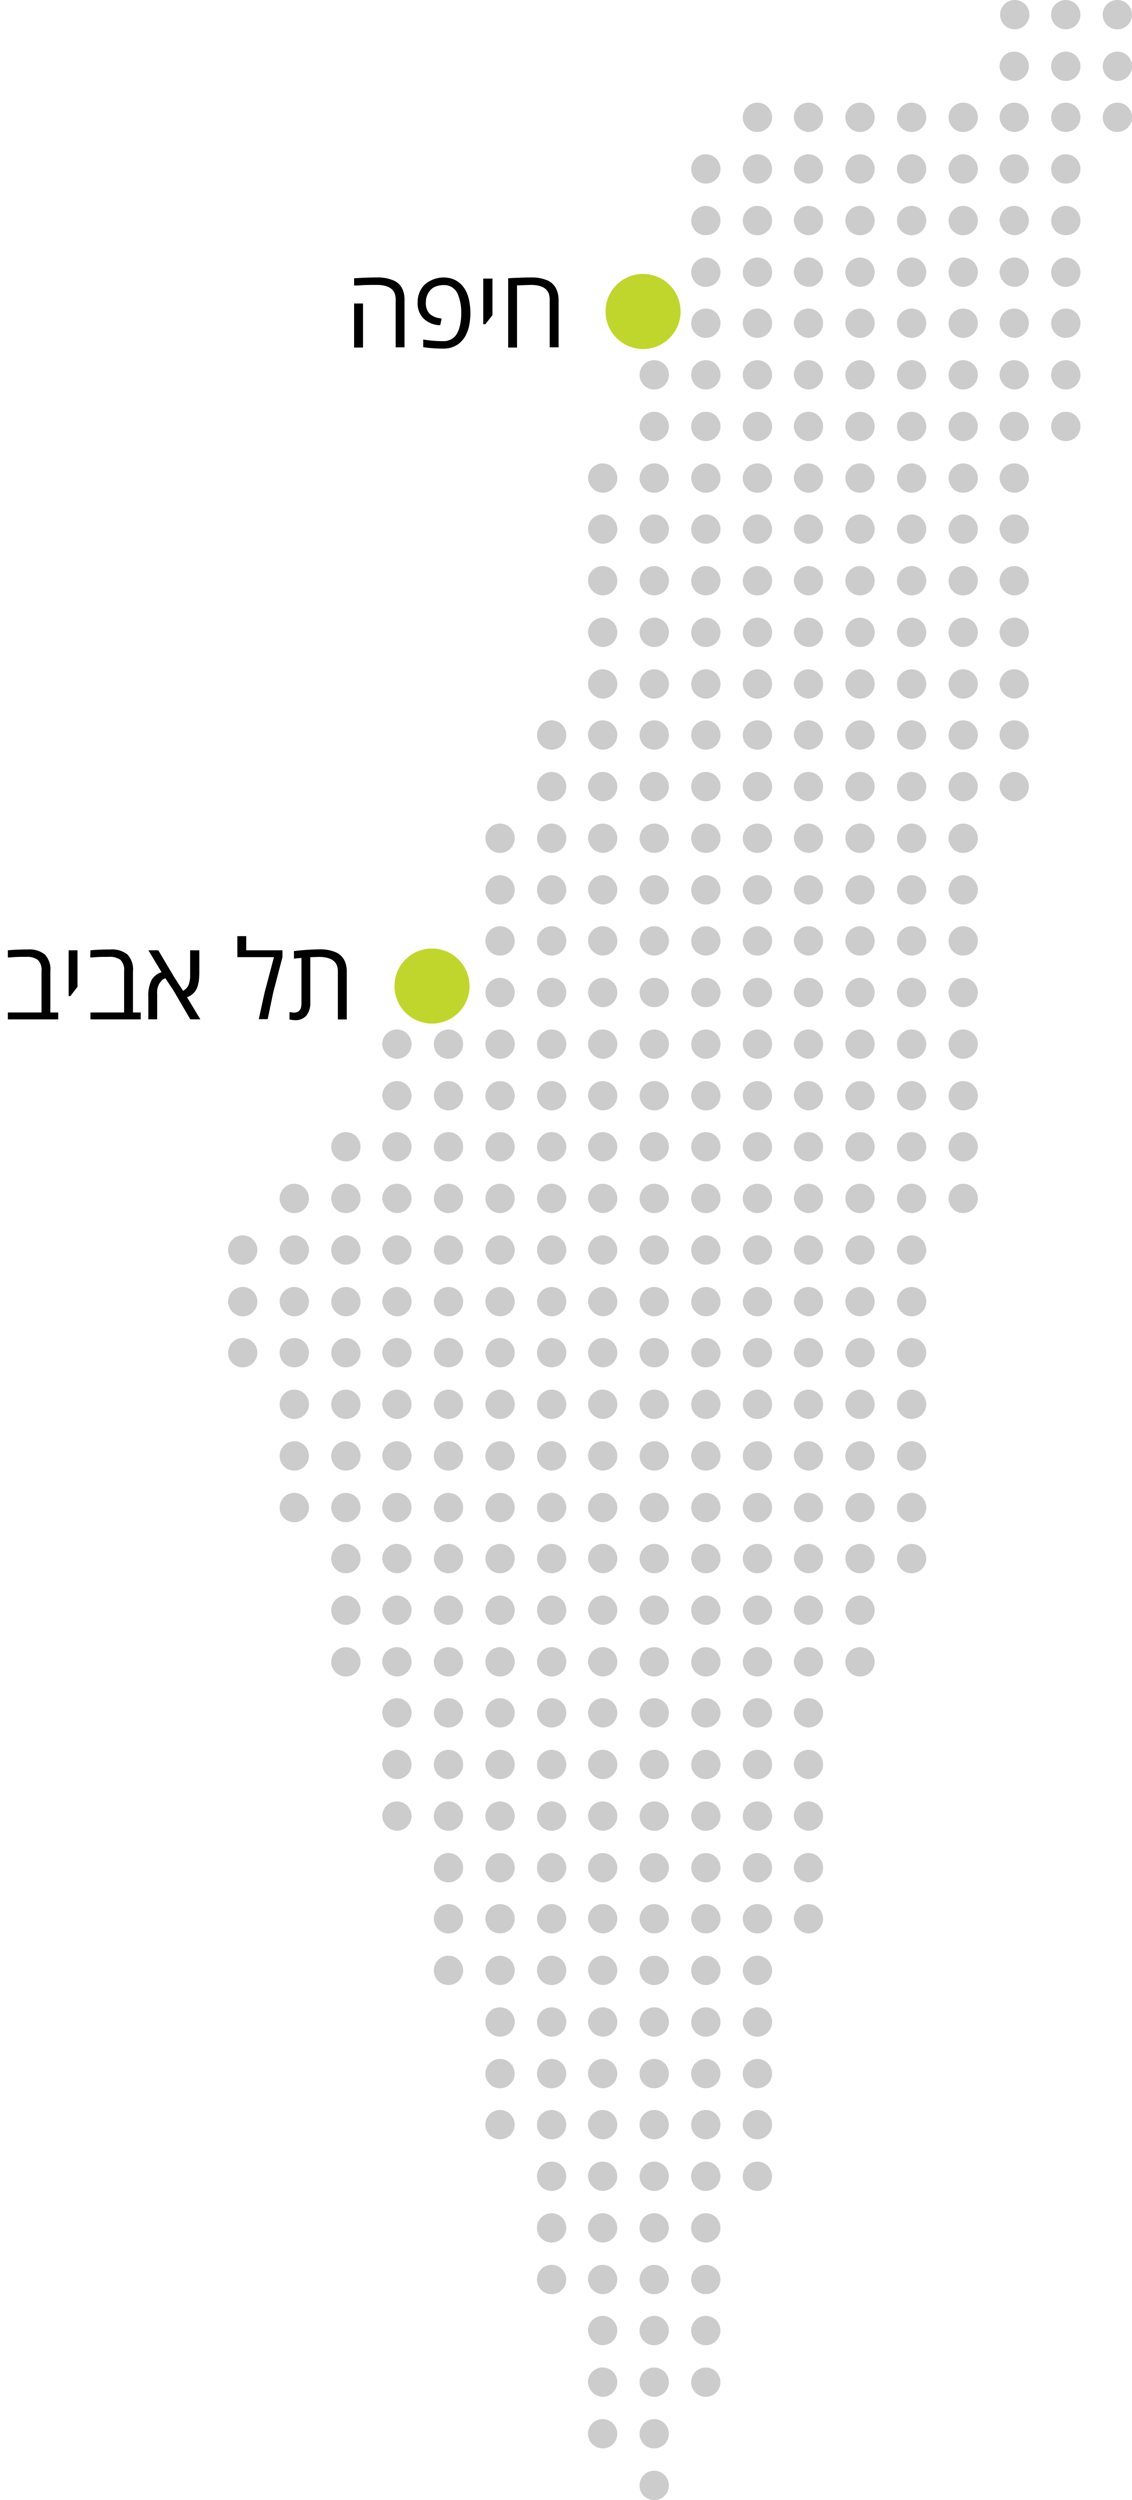 <svg xmlns="http://www.w3.org/2000/svg" viewBox="0 0 193.09 426.2"><title>israel_map2</title><path d="M170.59 2.5a2.5 2.5 0 0 1 5 0 2.5 2.5 0 0 1-5 0zm11.2 2.5a2.48 2.48 0 0 0 2.5-2.5 2.5 2.5 0 0 0-5 0 2.48 2.48 0 0 0 2.5 2.5zm8.8 0a2.48 2.48 0 0 0 2.5-2.5 2.5 2.5 0 0 0-5 0 2.48 2.48 0 0 0 2.5 2.5zm-17.59 8.8a2.5 2.5 0 1 0-2.5-2.5 2.61 2.61 0 0 0 2.5 2.5zm8.8 0a2.5 2.5 0 1 0-2.5-2.5 2.48 2.48 0 0 0 2.49 2.5zm8.8 0a2.5 2.5 0 1 0-2.5-2.5 2.48 2.48 0 0 0 2.49 2.5zm-61.4 8.7a2.5 2.5 0 1 0-2.5-2.5 2.48 2.48 0 0 0 2.49 2.5zm8.7 0a2.5 2.5 0 1 0-2.5-2.5 2.61 2.61 0 0 0 2.49 2.5zm8.8 0a2.5 2.5 0 1 0-2.5-2.5 2.48 2.48 0 0 0 2.49 2.5zm8.8 0a2.5 2.5 0 1 0-2.5-2.5 2.48 2.48 0 0 0 2.49 2.5zm8.8 0a2.5 2.5 0 1 0-2.5-2.5 2.48 2.48 0 0 0 2.49 2.5zm8.7 0a2.5 2.5 0 1 0-2.5-2.5 2.61 2.61 0 0 0 2.5 2.5zm8.8 0a2.5 2.5 0 1 0-2.5-2.5 2.48 2.48 0 0 0 2.49 2.5zm8.8 0a2.5 2.5 0 1 0-2.5-2.5 2.48 2.48 0 0 0 2.49 2.5zm-70.2 8.8a2.5 2.5 0 1 0-2.5-2.5 2.48 2.48 0 0 0 2.49 2.5zm8.8 0a2.5 2.5 0 1 0-2.5-2.5 2.48 2.48 0 0 0 2.49 2.5zm8.7 0a2.5 2.5 0 1 0-2.5-2.5 2.61 2.61 0 0 0 2.49 2.5zm8.8 0a2.5 2.5 0 1 0-2.5-2.5 2.48 2.48 0 0 0 2.49 2.5zm8.8 0a2.5 2.5 0 1 0-2.5-2.5 2.48 2.48 0 0 0 2.49 2.5zm8.8 0a2.5 2.5 0 1 0-2.5-2.5 2.48 2.48 0 0 0 2.49 2.5zm8.7 0a2.5 2.5 0 1 0-2.5-2.5 2.61 2.61 0 0 0 2.5 2.5zm8.8 0a2.5 2.5 0 1 0-2.5-2.5 2.48 2.48 0 0 0 2.49 2.5zm-61.4 8.8a2.5 2.5 0 1 0-2.5-2.5 2.48 2.48 0 0 0 2.49 2.5zm8.8 0a2.5 2.5 0 1 0-2.5-2.5 2.48 2.48 0 0 0 2.49 2.5zm8.7 0a2.5 2.5 0 1 0-2.5-2.5 2.61 2.61 0 0 0 2.49 2.5zm8.8 0a2.5 2.5 0 1 0-2.5-2.5 2.48 2.48 0 0 0 2.49 2.5zm8.8 0a2.5 2.5 0 1 0-2.5-2.5 2.48 2.48 0 0 0 2.49 2.5zm8.8 0a2.5 2.5 0 1 0-2.5-2.5 2.48 2.48 0 0 0 2.49 2.5zm8.7 0a2.5 2.5 0 1 0-2.5-2.5 2.61 2.61 0 0 0 2.5 2.5zm8.8 0a2.5 2.5 0 1 0-2.5-2.5 2.48 2.48 0 0 0 2.49 2.5zm-61.4 8.8a2.5 2.5 0 1 0-2.5-2.5 2.48 2.48 0 0 0 2.49 2.5zm8.8 0a2.5 2.5 0 1 0-2.5-2.5 2.48 2.48 0 0 0 2.49 2.5zm8.7 0a2.5 2.5 0 1 0-2.5-2.5 2.61 2.61 0 0 0 2.49 2.5zm8.8 0a2.5 2.5 0 1 0-2.5-2.5 2.48 2.48 0 0 0 2.49 2.5zm8.8 0a2.5 2.5 0 1 0-2.5-2.5 2.48 2.48 0 0 0 2.49 2.5zm8.8 0a2.5 2.5 0 1 0-2.5-2.5 2.48 2.48 0 0 0 2.49 2.5zm8.7 0a2.5 2.5 0 1 0-2.5-2.5 2.61 2.61 0 0 0 2.5 2.5zm8.8 0a2.5 2.5 0 1 0-2.5-2.5 2.48 2.48 0 0 0 2.49 2.5zm-70.2 8.7a2.5 2.5 0 1 0-2.5-2.5 2.48 2.48 0 0 0 2.49 2.5zm8.8 0a2.5 2.5 0 1 0-2.5-2.5 2.48 2.48 0 0 0 2.49 2.5zm8.8 0a2.5 2.5 0 1 0-2.5-2.5 2.48 2.48 0 0 0 2.49 2.5zm8.7 0a2.5 2.5 0 1 0-2.5-2.5 2.61 2.61 0 0 0 2.49 2.5zm8.8 0a2.5 2.5 0 1 0-2.5-2.5 2.48 2.48 0 0 0 2.49 2.5zm8.8 0a2.5 2.5 0 1 0-2.5-2.5 2.48 2.48 0 0 0 2.49 2.5zm8.8 0a2.5 2.5 0 1 0-2.5-2.5 2.48 2.48 0 0 0 2.49 2.5zm8.7 0a2.5 2.5 0 1 0-2.5-2.5 2.61 2.61 0 0 0 2.5 2.5zm8.8 0a2.5 2.5 0 1 0-2.5-2.5 2.48 2.48 0 0 0 2.49 2.5zm-70.2 8.8a2.5 2.5 0 1 0-2.5-2.5 2.48 2.48 0 0 0 2.49 2.5zm8.8 0a2.5 2.5 0 1 0-2.5-2.5 2.48 2.48 0 0 0 2.49 2.5zm8.8 0a2.5 2.5 0 1 0-2.5-2.5 2.48 2.48 0 0 0 2.49 2.5zm8.7 0a2.5 2.5 0 1 0-2.5-2.5 2.61 2.61 0 0 0 2.49 2.5zm8.8 0a2.5 2.5 0 1 0-2.5-2.5 2.48 2.48 0 0 0 2.49 2.5zm8.8 0a2.5 2.5 0 1 0-2.5-2.5 2.48 2.48 0 0 0 2.49 2.5zm8.8 0a2.5 2.5 0 1 0-2.5-2.5 2.48 2.48 0 0 0 2.49 2.5zm8.7 0a2.5 2.5 0 1 0-2.5-2.5 2.61 2.61 0 0 0 2.5 2.5zm8.8 0a2.5 2.5 0 1 0-2.5-2.5 2.48 2.48 0 0 0 2.49 2.5zm-70.2 8.8a2.5 2.5 0 1 0-2.5-2.5 2.48 2.48 0 0 0 2.49 2.5zm8.8 0a2.5 2.5 0 1 0-2.5-2.5 2.48 2.48 0 0 0 2.49 2.5zm8.8 0a2.5 2.5 0 1 0-2.5-2.5 2.48 2.48 0 0 0 2.49 2.5zm8.7 0a2.5 2.5 0 1 0-2.5-2.5 2.61 2.61 0 0 0 2.49 2.5zm8.8 0a2.5 2.5 0 1 0-2.5-2.5 2.48 2.48 0 0 0 2.49 2.5zm8.8 0a2.5 2.5 0 1 0-2.5-2.5 2.48 2.48 0 0 0 2.49 2.5zm8.8 0a2.5 2.5 0 1 0-2.5-2.5 2.48 2.48 0 0 0 2.49 2.5zm8.7 0a2.5 2.5 0 1 0-2.5-2.5 2.61 2.61 0 0 0 2.5 2.5zm8.8 0a2.5 2.5 0 1 0-2.5-2.5 2.48 2.48 0 0 0 2.49 2.5zm-79 8.8a2.5 2.5 0 1 0-2.5-2.5 2.61 2.61 0 0 0 2.49 2.5zm8.8 0a2.5 2.5 0 1 0-2.5-2.5 2.48 2.48 0 0 0 2.49 2.5zm8.8 0a2.5 2.5 0 1 0-2.5-2.5 2.48 2.48 0 0 0 2.49 2.5zm8.8 0a2.5 2.5 0 1 0-2.5-2.5 2.48 2.48 0 0 0 2.49 2.5zm8.7 0a2.5 2.5 0 1 0-2.5-2.5 2.61 2.61 0 0 0 2.49 2.5zm8.8 0a2.5 2.5 0 1 0-2.5-2.5 2.48 2.48 0 0 0 2.49 2.5zm8.8 0a2.5 2.5 0 1 0-2.5-2.5 2.48 2.48 0 0 0 2.49 2.5zm8.8 0a2.5 2.5 0 1 0-2.5-2.5 2.48 2.48 0 0 0 2.49 2.5zm8.7 0a2.5 2.5 0 1 0-2.5-2.5 2.61 2.61 0 0 0 2.5 2.5zm-70.2 8.7a2.5 2.5 0 1 0-2.5-2.5 2.61 2.61 0 0 0 2.49 2.5zm8.8 0a2.5 2.5 0 1 0-2.5-2.5 2.48 2.48 0 0 0 2.49 2.5zm8.8 0a2.5 2.5 0 1 0-2.5-2.5 2.48 2.48 0 0 0 2.49 2.5zm8.8 0a2.5 2.5 0 1 0-2.5-2.5 2.48 2.48 0 0 0 2.49 2.5zm8.7 0a2.5 2.5 0 1 0-2.5-2.5 2.61 2.61 0 0 0 2.49 2.5zm8.8 0a2.5 2.5 0 1 0-2.5-2.5 2.48 2.48 0 0 0 2.49 2.5zm8.8 0a2.5 2.5 0 1 0-2.5-2.5 2.48 2.48 0 0 0 2.49 2.5zm8.8 0a2.5 2.5 0 1 0-2.5-2.5 2.48 2.48 0 0 0 2.49 2.5zm8.7 0a2.5 2.5 0 1 0-2.5-2.5 2.61 2.61 0 0 0 2.5 2.5zm-70.2 8.8a2.5 2.5 0 1 0-2.5-2.5 2.61 2.61 0 0 0 2.49 2.5zm8.8 0a2.5 2.5 0 1 0-2.5-2.5 2.48 2.48 0 0 0 2.49 2.5zm8.8 0a2.5 2.5 0 1 0-2.5-2.5 2.48 2.48 0 0 0 2.49 2.5zm8.8 0a2.5 2.5 0 1 0-2.5-2.5 2.48 2.48 0 0 0 2.49 2.5zm8.7 0a2.5 2.5 0 1 0-2.5-2.5 2.61 2.61 0 0 0 2.49 2.5zm8.8 0a2.5 2.5 0 1 0-2.5-2.5 2.48 2.48 0 0 0 2.49 2.5zm8.8 0a2.5 2.5 0 1 0-2.5-2.5 2.48 2.48 0 0 0 2.49 2.5zm8.8 0a2.5 2.5 0 1 0-2.5-2.5 2.48 2.48 0 0 0 2.49 2.5zm8.7 0a2.5 2.5 0 1 0-2.5-2.5 2.61 2.61 0 0 0 2.5 2.5zm-70.2 8.8a2.5 2.5 0 1 0-2.5-2.5 2.61 2.61 0 0 0 2.49 2.5zm8.8 0a2.5 2.5 0 1 0-2.5-2.5 2.48 2.48 0 0 0 2.49 2.5zm8.8 0a2.5 2.5 0 1 0-2.5-2.5 2.48 2.48 0 0 0 2.49 2.5zm8.8 0a2.5 2.5 0 1 0-2.5-2.5 2.48 2.48 0 0 0 2.49 2.5zm8.7 0a2.5 2.5 0 1 0-2.5-2.5 2.61 2.61 0 0 0 2.49 2.5zm8.8 0a2.5 2.5 0 1 0-2.5-2.5 2.48 2.48 0 0 0 2.49 2.5zm8.8 0a2.5 2.5 0 1 0-2.5-2.5 2.48 2.48 0 0 0 2.49 2.5zm8.8 0a2.5 2.5 0 1 0-2.5-2.5 2.48 2.48 0 0 0 2.49 2.5zm8.7 0a2.5 2.5 0 1 0-2.5-2.5 2.61 2.61 0 0 0 2.5 2.5zm-70.2 8.8a2.5 2.5 0 1 0-2.5-2.5 2.61 2.61 0 0 0 2.49 2.5zm8.8 0a2.5 2.5 0 1 0-2.5-2.5 2.48 2.48 0 0 0 2.49 2.5zm8.8 0a2.5 2.5 0 1 0-2.5-2.5 2.48 2.48 0 0 0 2.49 2.5zm8.8 0a2.5 2.5 0 1 0-2.5-2.5 2.48 2.48 0 0 0 2.49 2.5zm8.7 0a2.5 2.5 0 1 0-2.5-2.5 2.61 2.61 0 0 0 2.49 2.5zm8.8 0a2.5 2.5 0 1 0-2.5-2.5 2.48 2.48 0 0 0 2.49 2.5zm8.8 0a2.5 2.5 0 1 0-2.5-2.5 2.48 2.48 0 0 0 2.49 2.5zm8.8 0a2.5 2.5 0 1 0-2.5-2.5 2.48 2.48 0 0 0 2.49 2.5zm8.7 0a2.5 2.5 0 1 0-2.5-2.5 2.61 2.61 0 0 0 2.5 2.5zm-78.9 8.7a2.5 2.5 0 1 0-2.5-2.5 2.48 2.48 0 0 0 2.49 2.5zm8.7 0a2.5 2.5 0 1 0-2.5-2.5 2.61 2.61 0 0 0 2.49 2.5zm8.8 0a2.5 2.5 0 1 0-2.5-2.5 2.48 2.48 0 0 0 2.49 2.5zm8.8 0a2.5 2.5 0 1 0-2.5-2.5 2.48 2.48 0 0 0 2.49 2.5zm8.8 0a2.5 2.5 0 1 0-2.5-2.5 2.48 2.48 0 0 0 2.49 2.5zm8.7 0a2.5 2.5 0 1 0-2.5-2.5 2.61 2.61 0 0 0 2.49 2.5zm8.8 0a2.5 2.5 0 1 0-2.5-2.5 2.48 2.48 0 0 0 2.49 2.5zm8.8 0a2.5 2.5 0 1 0-2.5-2.5 2.48 2.48 0 0 0 2.49 2.5zm8.8 0a2.5 2.5 0 1 0-2.5-2.5 2.48 2.48 0 0 0 2.49 2.5zm8.7 0a2.5 2.5 0 1 0-2.5-2.5 2.61 2.61 0 0 0 2.5 2.5zm-78.9 8.8a2.5 2.5 0 1 0-2.5-2.5 2.48 2.48 0 0 0 2.49 2.5zm8.7 0a2.5 2.5 0 1 0-2.5-2.5 2.61 2.61 0 0 0 2.49 2.5zm8.8 0a2.5 2.5 0 1 0-2.5-2.5 2.48 2.48 0 0 0 2.49 2.5zm8.8 0a2.5 2.5 0 1 0-2.5-2.5 2.48 2.48 0 0 0 2.49 2.5zm8.8 0a2.5 2.5 0 1 0-2.5-2.5 2.48 2.48 0 0 0 2.49 2.5zm8.7 0a2.5 2.5 0 1 0-2.5-2.5 2.61 2.61 0 0 0 2.49 2.5zm8.8 0a2.5 2.5 0 1 0-2.5-2.5 2.48 2.48 0 0 0 2.49 2.5zm8.8 0a2.5 2.5 0 1 0-2.5-2.5 2.48 2.48 0 0 0 2.49 2.5zm8.8 0a2.5 2.5 0 1 0-2.5-2.5 2.48 2.48 0 0 0 2.49 2.5zm8.7 0a2.5 2.5 0 1 0-2.5-2.5 2.61 2.61 0 0 0 2.5 2.5zm-87.7 8.8a2.5 2.5 0 1 0-2.5-2.5 2.48 2.48 0 0 0 2.49 2.5zm8.8 0a2.5 2.5 0 1 0-2.5-2.5 2.48 2.48 0 0 0 2.49 2.5zm8.7 0a2.5 2.5 0 1 0-2.5-2.5 2.61 2.61 0 0 0 2.49 2.5zm8.8 0a2.5 2.5 0 1 0-2.5-2.5 2.48 2.48 0 0 0 2.49 2.5zm8.8 0a2.5 2.5 0 1 0-2.5-2.5 2.48 2.48 0 0 0 2.49 2.5zm8.8 0a2.5 2.5 0 1 0-2.5-2.5 2.48 2.48 0 0 0 2.49 2.5zm8.7 0a2.5 2.5 0 1 0-2.5-2.5 2.61 2.61 0 0 0 2.49 2.5zm8.8 0a2.5 2.5 0 1 0-2.5-2.5 2.48 2.48 0 0 0 2.49 2.5zm8.8 0a2.5 2.5 0 1 0-2.5-2.5 2.48 2.48 0 0 0 2.49 2.5zm8.8 0a2.5 2.5 0 1 0-2.5-2.5 2.48 2.48 0 0 0 2.49 2.5zm-79 8.8a2.5 2.5 0 1 0-2.5-2.5 2.48 2.48 0 0 0 2.49 2.5zm8.8 0a2.5 2.5 0 1 0-2.5-2.5 2.48 2.48 0 0 0 2.49 2.5zm8.7 0a2.5 2.5 0 1 0-2.5-2.5 2.61 2.61 0 0 0 2.49 2.5zm8.8 0a2.5 2.5 0 1 0-2.5-2.5 2.48 2.48 0 0 0 2.49 2.5zm8.8 0a2.5 2.5 0 1 0-2.5-2.5 2.48 2.48 0 0 0 2.49 2.5zm8.8 0a2.5 2.5 0 1 0-2.5-2.5 2.48 2.48 0 0 0 2.49 2.5zm8.7 0a2.5 2.5 0 1 0-2.5-2.5 2.61 2.61 0 0 0 2.49 2.5zm8.8 0a2.5 2.5 0 1 0-2.5-2.5 2.48 2.48 0 0 0 2.49 2.5zm8.8 0a2.5 2.5 0 1 0-2.5-2.5 2.48 2.48 0 0 0 2.49 2.5zm8.8 0a2.5 2.5 0 1 0-2.5-2.5 2.48 2.48 0 0 0 2.49 2.5zm-79 8.7a2.5 2.5 0 1 0-2.5-2.5 2.48 2.48 0 0 0 2.49 2.5zm8.8 0a2.5 2.5 0 1 0-2.5-2.5 2.48 2.48 0 0 0 2.49 2.5zm8.7 0a2.5 2.5 0 1 0-2.5-2.5 2.61 2.61 0 0 0 2.49 2.5zm8.8 0a2.5 2.5 0 1 0-2.5-2.5 2.48 2.48 0 0 0 2.49 2.5zm8.8 0a2.5 2.5 0 1 0-2.5-2.5 2.48 2.48 0 0 0 2.49 2.5zm8.8 0a2.5 2.5 0 1 0-2.5-2.5 2.48 2.48 0 0 0 2.49 2.5zm8.7 0a2.5 2.5 0 1 0-2.5-2.5 2.61 2.61 0 0 0 2.49 2.5zm8.8 0a2.5 2.5 0 1 0-2.5-2.5 2.48 2.48 0 0 0 2.49 2.5zm8.8 0a2.5 2.5 0 1 0-2.5-2.5 2.48 2.48 0 0 0 2.49 2.5zm8.8 0a2.5 2.5 0 1 0-2.5-2.5 2.48 2.48 0 0 0 2.49 2.5zm-87.8 8.8a2.5 2.5 0 1 0-2.5-2.5 2.48 2.48 0 0 0 2.49 2.5zm8.8 0a2.5 2.5 0 1 0-2.5-2.5 2.48 2.48 0 0 0 2.49 2.5zm8.8 0a2.5 2.5 0 1 0-2.5-2.5 2.48 2.48 0 0 0 2.49 2.5zm8.7 0a2.5 2.5 0 1 0-2.5-2.5 2.61 2.61 0 0 0 2.49 2.5zm8.8 0a2.5 2.5 0 1 0-2.5-2.5 2.48 2.48 0 0 0 2.49 2.5zm8.8 0a2.5 2.5 0 1 0-2.5-2.5 2.48 2.48 0 0 0 2.49 2.5zm8.8 0a2.5 2.5 0 1 0-2.5-2.5 2.48 2.48 0 0 0 2.49 2.5zm8.7 0a2.5 2.5 0 1 0-2.5-2.5 2.61 2.61 0 0 0 2.49 2.5zm8.8 0a2.5 2.5 0 1 0-2.5-2.5 2.48 2.48 0 0 0 2.49 2.5zm8.8 0a2.5 2.5 0 1 0-2.5-2.5 2.48 2.48 0 0 0 2.49 2.5zm8.8 0a2.5 2.5 0 1 0-2.5-2.5 2.48 2.48 0 0 0 2.49 2.5zm-96.6 8.8a2.5 2.5 0 1 0-2.5-2.5 2.61 2.61 0 0 0 2.49 2.5zm8.8 0a2.5 2.5 0 1 0-2.5-2.5 2.48 2.48 0 0 0 2.49 2.5zm8.8 0a2.5 2.5 0 1 0-2.5-2.5 2.48 2.48 0 0 0 2.49 2.5zm8.8 0a2.5 2.5 0 1 0-2.5-2.5 2.48 2.48 0 0 0 2.49 2.5zm8.7 0a2.5 2.5 0 1 0-2.5-2.5 2.61 2.61 0 0 0 2.49 2.5zm8.8 0a2.5 2.5 0 1 0-2.5-2.5 2.48 2.48 0 0 0 2.49 2.5zm8.8 0a2.5 2.5 0 1 0-2.5-2.5 2.48 2.48 0 0 0 2.49 2.5zm8.8 0a2.5 2.5 0 1 0-2.5-2.5 2.48 2.48 0 0 0 2.49 2.5zm8.7 0a2.5 2.5 0 1 0-2.5-2.5 2.61 2.61 0 0 0 2.49 2.5zm8.8 0a2.5 2.5 0 1 0-2.5-2.5 2.48 2.48 0 0 0 2.49 2.5zm8.8 0a2.5 2.5 0 1 0-2.5-2.5 2.48 2.48 0 0 0 2.49 2.5zm8.8 0a2.5 2.5 0 1 0-2.5-2.5 2.48 2.48 0 0 0 2.49 2.5zm-96.6 8.8a2.5 2.5 0 1 0-2.5-2.5 2.69 2.69 0 0 0 2.49 2.5zm8.8 0a2.5 2.5 0 1 0-2.5-2.5 2.54 2.54 0 0 0 2.49 2.5zm8.8 0a2.5 2.5 0 1 0-2.5-2.5 2.54 2.54 0 0 0 2.49 2.5zm8.8 0a2.5 2.5 0 1 0-2.5-2.5 2.54 2.54 0 0 0 2.49 2.5zm8.7 0a2.5 2.5 0 1 0-2.5-2.5 2.69 2.69 0 0 0 2.49 2.5zm8.8 0a2.5 2.5 0 1 0-2.5-2.5 2.54 2.54 0 0 0 2.49 2.5zm8.8 0a2.5 2.5 0 1 0-2.5-2.5 2.54 2.54 0 0 0 2.49 2.5zm8.8 0a2.5 2.5 0 1 0-2.5-2.5 2.54 2.54 0 0 0 2.49 2.5zm8.7 0a2.5 2.5 0 1 0-2.5-2.5 2.69 2.69 0 0 0 2.49 2.5zm8.8 0a2.5 2.5 0 1 0-2.5-2.5 2.54 2.54 0 0 0 2.49 2.5zm8.8 0a2.5 2.5 0 1 0-2.5-2.5 2.54 2.54 0 0 0 2.49 2.5zm8.8 0a2.5 2.5 0 1 0-2.5-2.5 2.54 2.54 0 0 0 2.49 2.5zm-105.3 8.7a2.5 2.5 0 1 0-2.5-2.5 2.48 2.48 0 0 0 2.5 2.5zm8.7 0a2.5 2.5 0 1 0-2.5-2.5 2.61 2.61 0 0 0 2.49 2.5zm8.8 0a2.5 2.5 0 1 0-2.5-2.5 2.48 2.48 0 0 0 2.49 2.5zm8.8 0a2.5 2.5 0 1 0-2.5-2.5 2.48 2.48 0 0 0 2.49 2.5zm8.8 0a2.5 2.5 0 1 0-2.5-2.5 2.48 2.48 0 0 0 2.49 2.5zm8.7 0a2.5 2.5 0 1 0-2.5-2.5 2.61 2.61 0 0 0 2.49 2.5zm8.8 0a2.5 2.5 0 1 0-2.5-2.5 2.48 2.48 0 0 0 2.49 2.5zm8.8 0a2.5 2.5 0 1 0-2.5-2.5 2.48 2.48 0 0 0 2.49 2.5zm8.8 0a2.5 2.5 0 1 0-2.5-2.5 2.48 2.48 0 0 0 2.49 2.5zm8.7 0a2.5 2.5 0 1 0-2.5-2.5 2.61 2.61 0 0 0 2.49 2.5zm8.8 0a2.5 2.5 0 1 0-2.5-2.5 2.48 2.48 0 0 0 2.49 2.5zm8.8 0a2.5 2.5 0 1 0-2.5-2.5 2.48 2.48 0 0 0 2.49 2.5zm8.8 0a2.5 2.5 0 1 0-2.5-2.5 2.48 2.48 0 0 0 2.49 2.5zm-114.1 8.8a2.5 2.5 0 1 0-2.5-2.5 2.48 2.48 0 0 0 2.49 2.5zm8.8 0a2.5 2.5 0 1 0-2.5-2.5 2.48 2.48 0 0 0 2.5 2.5zm8.7 0a2.5 2.5 0 1 0-2.5-2.5 2.61 2.61 0 0 0 2.49 2.5zm8.8 0a2.5 2.5 0 1 0-2.5-2.5 2.48 2.48 0 0 0 2.49 2.5zm8.8 0a2.5 2.5 0 1 0-2.5-2.5 2.48 2.48 0 0 0 2.49 2.5zm8.8 0a2.5 2.5 0 1 0-2.5-2.5 2.48 2.48 0 0 0 2.49 2.5zm8.7 0a2.5 2.5 0 1 0-2.5-2.5 2.61 2.61 0 0 0 2.49 2.5zm8.8 0a2.5 2.5 0 1 0-2.5-2.5 2.48 2.48 0 0 0 2.49 2.5zm8.8 0a2.5 2.5 0 1 0-2.5-2.5 2.48 2.48 0 0 0 2.49 2.5zm8.8 0a2.5 2.5 0 1 0-2.5-2.5 2.48 2.48 0 0 0 2.49 2.5zm8.7 0a2.5 2.5 0 1 0-2.5-2.5 2.61 2.61 0 0 0 2.49 2.5zm8.8 0a2.5 2.5 0 1 0-2.5-2.5 2.48 2.48 0 0 0 2.49 2.5zm8.8 0a2.5 2.5 0 1 0-2.5-2.5 2.48 2.48 0 0 0 2.49 2.5zm8.8 0a2.5 2.5 0 1 0-2.5-2.5 2.48 2.48 0 0 0 2.49 2.5zm-122.9 8.8a2.5 2.5 0 1 0-2.5-2.5 2.48 2.48 0 0 0 2.49 2.5zm8.8 0a2.5 2.5 0 1 0-2.5-2.5 2.48 2.48 0 0 0 2.49 2.5zm8.8 0a2.5 2.5 0 1 0-2.5-2.5 2.48 2.48 0 0 0 2.5 2.5zm8.7 0a2.5 2.5 0 1 0-2.5-2.5 2.61 2.61 0 0 0 2.49 2.5zm8.8 0a2.5 2.5 0 1 0-2.5-2.5 2.48 2.48 0 0 0 2.49 2.5zm8.8 0a2.5 2.5 0 1 0-2.5-2.5 2.48 2.48 0 0 0 2.49 2.5zm8.8 0a2.5 2.5 0 1 0-2.5-2.5 2.48 2.48 0 0 0 2.49 2.5zm8.7 0a2.5 2.5 0 1 0-2.5-2.5 2.61 2.61 0 0 0 2.49 2.5zm8.8 0a2.5 2.5 0 1 0-2.5-2.5 2.48 2.48 0 0 0 2.49 2.5zm8.8 0a2.5 2.5 0 1 0-2.5-2.5 2.48 2.48 0 0 0 2.49 2.5zm8.8 0a2.5 2.5 0 1 0-2.5-2.5 2.48 2.48 0 0 0 2.49 2.5zm8.7 0a2.5 2.5 0 1 0-2.5-2.5 2.61 2.61 0 0 0 2.49 2.5zm8.8 0a2.5 2.5 0 1 0-2.5-2.5 2.48 2.48 0 0 0 2.49 2.5zm8.8 0a2.5 2.5 0 1 0-2.5-2.5 2.48 2.48 0 0 0 2.49 2.5zm-114.1 8.8a2.5 2.5 0 1 0-2.5-2.5 2.54 2.54 0 0 0 2.49 2.5zm8.8 0a2.5 2.5 0 1 0-2.5-2.5 2.54 2.54 0 0 0 2.49 2.5zm8.8 0a2.5 2.5 0 1 0-2.5-2.5 2.54 2.54 0 0 0 2.5 2.5zm8.7 0a2.5 2.5 0 1 0-2.5-2.5 2.69 2.69 0 0 0 2.49 2.5zm8.8 0a2.5 2.5 0 1 0-2.5-2.5 2.54 2.54 0 0 0 2.49 2.5zm8.8 0a2.5 2.5 0 1 0-2.5-2.5 2.54 2.54 0 0 0 2.49 2.5zm8.8 0a2.5 2.5 0 1 0-2.5-2.5 2.54 2.54 0 0 0 2.49 2.5zm8.7 0a2.5 2.5 0 1 0-2.5-2.5 2.69 2.69 0 0 0 2.49 2.5zm8.8 0a2.5 2.5 0 1 0-2.5-2.5 2.54 2.54 0 0 0 2.49 2.5zm8.8 0a2.5 2.5 0 1 0-2.5-2.5 2.54 2.54 0 0 0 2.49 2.5zm8.8 0a2.5 2.5 0 1 0-2.5-2.5 2.54 2.54 0 0 0 2.49 2.5zm8.7 0a2.5 2.5 0 1 0-2.5-2.5 2.69 2.69 0 0 0 2.49 2.5zm8.8 0a2.5 2.5 0 1 0-2.5-2.5 2.54 2.54 0 0 0 2.49 2.5zm8.8 0a2.5 2.5 0 1 0-2.5-2.5 2.54 2.54 0 0 0 2.49 2.5zm-114.1 8.7a2.5 2.5 0 1 0-2.5-2.5 2.48 2.48 0 0 0 2.49 2.5zm8.8 0a2.5 2.5 0 1 0-2.5-2.5 2.48 2.48 0 0 0 2.49 2.5zm8.8 0a2.5 2.5 0 1 0-2.5-2.5 2.48 2.48 0 0 0 2.5 2.5zm8.7 0a2.5 2.5 0 1 0-2.5-2.5 2.61 2.61 0 0 0 2.49 2.5zm8.8 0a2.5 2.5 0 1 0-2.5-2.5 2.48 2.48 0 0 0 2.49 2.5zm8.8 0a2.5 2.5 0 1 0-2.5-2.5 2.48 2.48 0 0 0 2.49 2.5zm8.8 0a2.5 2.5 0 1 0-2.5-2.5 2.48 2.48 0 0 0 2.49 2.5zm8.7 0a2.5 2.5 0 1 0-2.5-2.5 2.61 2.61 0 0 0 2.49 2.5zm8.8 0a2.5 2.5 0 1 0-2.5-2.5 2.48 2.48 0 0 0 2.49 2.5zm8.8 0a2.5 2.5 0 1 0-2.5-2.5 2.48 2.48 0 0 0 2.49 2.5zm8.8 0a2.5 2.5 0 1 0-2.5-2.5 2.48 2.48 0 0 0 2.49 2.5zm8.7 0a2.5 2.5 0 1 0-2.5-2.5 2.61 2.61 0 0 0 2.49 2.5zm8.8 0a2.5 2.5 0 1 0-2.5-2.5 2.48 2.48 0 0 0 2.49 2.5zm8.8 0a2.5 2.5 0 1 0-2.5-2.5 2.48 2.48 0 0 0 2.49 2.5zm-105.3 8.8a2.5 2.5 0 1 0-2.5-2.5 2.48 2.48 0 0 0 2.49 2.5zm8.8 0a2.5 2.5 0 1 0-2.5-2.5 2.48 2.48 0 0 0 2.5 2.5zm8.7 0a2.5 2.5 0 1 0-2.5-2.5 2.61 2.61 0 0 0 2.49 2.5zm8.8 0a2.5 2.5 0 1 0-2.5-2.5 2.48 2.48 0 0 0 2.49 2.5zm8.8 0a2.5 2.5 0 1 0-2.5-2.5 2.48 2.48 0 0 0 2.49 2.5zm8.8 0a2.5 2.5 0 1 0-2.5-2.5 2.48 2.48 0 0 0 2.49 2.5zm8.7 0a2.5 2.5 0 1 0-2.5-2.5 2.61 2.61 0 0 0 2.49 2.5zm8.8 0a2.5 2.5 0 1 0-2.5-2.5 2.48 2.48 0 0 0 2.49 2.5zm8.8 0a2.5 2.5 0 1 0-2.5-2.5 2.48 2.48 0 0 0 2.49 2.5zm8.8 0a2.5 2.5 0 1 0-2.5-2.5 2.48 2.48 0 0 0 2.49 2.5zm8.7 0a2.5 2.5 0 1 0-2.5-2.5 2.61 2.61 0 0 0 2.49 2.5zm8.8 0a2.5 2.5 0 1 0-2.5-2.5 2.48 2.48 0 0 0 2.49 2.5zm8.8 0a2.5 2.5 0 1 0-2.5-2.5 2.48 2.48 0 0 0 2.49 2.5zm-105.3 8.8a2.5 2.5 0 1 0-2.5-2.5 2.48 2.48 0 0 0 2.49 2.5zm8.8 0a2.5 2.5 0 1 0-2.5-2.5 2.48 2.48 0 0 0 2.5 2.5zm8.7 0a2.5 2.5 0 1 0-2.5-2.5 2.61 2.61 0 0 0 2.49 2.5zm8.8 0a2.5 2.5 0 1 0-2.5-2.5 2.48 2.48 0 0 0 2.49 2.5zm8.8 0a2.5 2.5 0 1 0-2.5-2.5 2.48 2.48 0 0 0 2.49 2.5zm8.8 0a2.5 2.5 0 1 0-2.5-2.5 2.48 2.48 0 0 0 2.49 2.5zm8.7 0a2.5 2.5 0 1 0-2.5-2.5 2.61 2.61 0 0 0 2.49 2.5zm8.8 0a2.5 2.5 0 1 0-2.5-2.5 2.48 2.48 0 0 0 2.49 2.5zm8.8 0a2.5 2.5 0 1 0-2.5-2.5 2.48 2.48 0 0 0 2.49 2.5zm8.8 0a2.5 2.5 0 1 0-2.5-2.5 2.48 2.48 0 0 0 2.49 2.5zm8.7 0a2.5 2.5 0 1 0-2.5-2.5 2.61 2.61 0 0 0 2.49 2.5zm8.8 0a2.5 2.5 0 1 0-2.5-2.5 2.48 2.48 0 0 0 2.49 2.5zm8.8 0a2.5 2.5 0 1 0-2.5-2.5 2.48 2.48 0 0 0 2.49 2.5zm-105.3 8.8a2.5 2.5 0 1 0-2.5-2.5 2.48 2.48 0 0 0 2.49 2.5zm8.8 0a2.5 2.5 0 1 0-2.5-2.5 2.48 2.48 0 0 0 2.5 2.5zm8.7 0a2.5 2.5 0 1 0-2.5-2.5 2.54 2.54 0 0 0 2.49 2.5zm8.8 0a2.5 2.5 0 1 0-2.5-2.5 2.48 2.48 0 0 0 2.49 2.5zm8.8 0a2.5 2.5 0 1 0-2.5-2.5 2.48 2.48 0 0 0 2.49 2.5zm8.8 0a2.5 2.5 0 1 0-2.5-2.5 2.48 2.48 0 0 0 2.49 2.5zm8.7 0a2.5 2.5 0 1 0-2.5-2.5 2.54 2.54 0 0 0 2.49 2.5zm8.8 0a2.5 2.5 0 1 0-2.5-2.5 2.48 2.48 0 0 0 2.49 2.5zm8.8 0a2.5 2.5 0 1 0-2.5-2.5 2.48 2.48 0 0 0 2.49 2.5zm8.8 0a2.5 2.5 0 1 0-2.5-2.5 2.48 2.48 0 0 0 2.49 2.5zm8.7 0a2.5 2.5 0 1 0-2.5-2.5 2.54 2.54 0 0 0 2.49 2.5zm8.8 0a2.5 2.5 0 1 0-2.5-2.5 2.48 2.48 0 0 0 2.49 2.5zm8.8 0a2.5 2.5 0 1 0-2.5-2.5 2.48 2.48 0 0 0 2.49 2.5zm-96.5 8.7a2.5 2.5 0 1 0-2.5-2.5 2.48 2.48 0 0 0 2.5 2.5zm8.7 0a2.5 2.5 0 1 0-2.5-2.5 2.61 2.61 0 0 0 2.49 2.5zm8.8 0a2.5 2.5 0 1 0-2.5-2.5 2.48 2.48 0 0 0 2.49 2.5zm8.8 0a2.5 2.5 0 1 0-2.5-2.5 2.48 2.48 0 0 0 2.49 2.5zm8.8 0a2.5 2.5 0 1 0-2.5-2.5 2.48 2.48 0 0 0 2.49 2.5zm8.7 0a2.5 2.5 0 1 0-2.5-2.5 2.61 2.61 0 0 0 2.49 2.5zm8.8 0a2.5 2.5 0 1 0-2.5-2.5 2.48 2.48 0 0 0 2.49 2.5zm8.8 0a2.5 2.5 0 1 0-2.5-2.5 2.48 2.48 0 0 0 2.49 2.5zm8.8 0a2.5 2.5 0 1 0-2.5-2.5 2.48 2.48 0 0 0 2.49 2.5zm8.7 0a2.5 2.5 0 1 0-2.5-2.5 2.61 2.61 0 0 0 2.49 2.5zm8.8 0a2.5 2.5 0 1 0-2.5-2.5 2.48 2.48 0 0 0 2.49 2.5zm8.8 0a2.5 2.5 0 1 0-2.5-2.5 2.48 2.48 0 0 0 2.49 2.5zm-96.5 8.8a2.5 2.5 0 1 0-2.5-2.5 2.48 2.48 0 0 0 2.5 2.5zm8.7 0a2.5 2.5 0 1 0-2.5-2.5 2.61 2.61 0 0 0 2.49 2.5zm8.8 0a2.5 2.5 0 1 0-2.5-2.5 2.48 2.48 0 0 0 2.49 2.5zm8.8 0a2.5 2.5 0 1 0-2.5-2.5 2.48 2.48 0 0 0 2.49 2.5zm8.8 0a2.5 2.5 0 1 0-2.5-2.5 2.48 2.48 0 0 0 2.49 2.5zm8.7 0a2.5 2.5 0 1 0-2.5-2.5 2.61 2.61 0 0 0 2.49 2.5zm8.8 0a2.5 2.5 0 1 0-2.5-2.5 2.48 2.48 0 0 0 2.49 2.5zm8.8 0a2.5 2.5 0 1 0-2.5-2.5 2.48 2.48 0 0 0 2.49 2.5zm8.8 0a2.5 2.5 0 1 0-2.5-2.5 2.48 2.48 0 0 0 2.49 2.5zm8.7 0a2.5 2.5 0 1 0-2.5-2.5 2.61 2.61 0 0 0 2.49 2.5zm8.8 0a2.5 2.5 0 1 0-2.5-2.5 2.48 2.48 0 0 0 2.49 2.5zm-87.7 8.8a2.5 2.5 0 1 0-2.5-2.5 2.48 2.48 0 0 0 2.5 2.5zm8.7 0a2.5 2.5 0 1 0-2.5-2.5 2.61 2.61 0 0 0 2.49 2.5zm8.8 0a2.5 2.5 0 1 0-2.5-2.5 2.48 2.48 0 0 0 2.49 2.5zm8.8 0a2.5 2.5 0 1 0-2.5-2.5 2.48 2.48 0 0 0 2.49 2.5zm8.8 0a2.5 2.5 0 1 0-2.5-2.5 2.48 2.48 0 0 0 2.49 2.5zm8.7 0a2.5 2.5 0 1 0-2.5-2.5 2.61 2.61 0 0 0 2.49 2.5zm8.8 0a2.5 2.5 0 1 0-2.5-2.5 2.48 2.48 0 0 0 2.49 2.5zm8.8 0a2.5 2.5 0 1 0-2.5-2.5 2.48 2.48 0 0 0 2.49 2.5zm8.8 0a2.5 2.5 0 1 0-2.5-2.5 2.48 2.48 0 0 0 2.49 2.5zm8.7 0a2.5 2.5 0 1 0-2.5-2.5 2.61 2.61 0 0 0 2.49 2.5zm8.8 0a2.5 2.5 0 1 0-2.5-2.5 2.48 2.48 0 0 0 2.49 2.5zm-79 8.7a2.5 2.5 0 1 0-2.5-2.5 2.61 2.61 0 0 0 2.49 2.5zm8.8 0a2.5 2.5 0 1 0-2.5-2.5 2.48 2.48 0 0 0 2.49 2.5zm8.8 0a2.5 2.5 0 1 0-2.5-2.5 2.48 2.48 0 0 0 2.49 2.5zm8.8 0a2.5 2.5 0 1 0-2.5-2.5 2.48 2.48 0 0 0 2.49 2.5zm8.7 0a2.5 2.5 0 1 0-2.5-2.5 2.61 2.61 0 0 0 2.49 2.5zm8.8 0a2.5 2.5 0 1 0-2.5-2.5 2.48 2.48 0 0 0 2.49 2.5zm8.8 0a2.5 2.5 0 1 0-2.5-2.5 2.48 2.48 0 0 0 2.49 2.5zm8.8 0a2.5 2.5 0 1 0-2.5-2.5 2.48 2.48 0 0 0 2.49 2.5zm8.7 0a2.5 2.5 0 1 0-2.5-2.5 2.61 2.61 0 0 0 2.49 2.5zm-70.2 8.8a2.5 2.5 0 1 0-2.5-2.5 2.61 2.61 0 0 0 2.49 2.5zm8.8 0a2.5 2.5 0 1 0-2.5-2.5 2.48 2.48 0 0 0 2.49 2.5zm8.8 0a2.5 2.5 0 1 0-2.5-2.5 2.48 2.48 0 0 0 2.49 2.5zm8.8 0a2.5 2.5 0 1 0-2.5-2.5 2.48 2.48 0 0 0 2.49 2.5zm8.7 0a2.5 2.5 0 1 0-2.5-2.5 2.61 2.61 0 0 0 2.49 2.5zm8.8 0a2.5 2.5 0 1 0-2.5-2.5 2.48 2.48 0 0 0 2.49 2.5zm8.8 0a2.5 2.5 0 1 0-2.5-2.5 2.48 2.48 0 0 0 2.49 2.5zm8.8 0a2.5 2.5 0 1 0-2.5-2.5 2.48 2.48 0 0 0 2.49 2.5zm8.7 0a2.5 2.5 0 1 0-2.5-2.5 2.61 2.61 0 0 0 2.49 2.5zm-70.2 8.8a2.5 2.5 0 1 0-2.5-2.5 2.61 2.61 0 0 0 2.49 2.5zm8.8 0a2.5 2.5 0 1 0-2.5-2.5 2.48 2.48 0 0 0 2.49 2.5zm8.8 0a2.5 2.5 0 1 0-2.5-2.5 2.48 2.48 0 0 0 2.49 2.5zm8.8 0a2.5 2.5 0 1 0-2.5-2.5 2.48 2.48 0 0 0 2.49 2.5zm8.7 0a2.5 2.5 0 1 0-2.5-2.5 2.61 2.61 0 0 0 2.49 2.5zm8.8 0a2.5 2.5 0 1 0-2.5-2.5 2.48 2.48 0 0 0 2.49 2.5zm8.8 0a2.5 2.5 0 1 0-2.5-2.5 2.48 2.48 0 0 0 2.49 2.5zm8.8 0a2.5 2.5 0 1 0-2.5-2.5 2.48 2.48 0 0 0 2.49 2.5zm8.7 0a2.5 2.5 0 1 0-2.5-2.5 2.61 2.61 0 0 0 2.49 2.5zm-61.4 8.8a2.5 2.5 0 1 0-2.5-2.5 2.48 2.48 0 0 0 2.49 2.5zm8.8 0a2.5 2.5 0 1 0-2.5-2.5 2.48 2.48 0 0 0 2.49 2.5zm8.8 0a2.5 2.5 0 1 0-2.5-2.5 2.48 2.48 0 0 0 2.49 2.5zm8.7 0a2.5 2.5 0 1 0-2.5-2.5 2.61 2.61 0 0 0 2.49 2.5zm8.8 0a2.5 2.5 0 1 0-2.5-2.5 2.48 2.48 0 0 0 2.49 2.5zm8.8 0a2.5 2.5 0 1 0-2.5-2.5 2.48 2.48 0 0 0 2.49 2.5zm8.8 0a2.5 2.5 0 1 0-2.5-2.5 2.48 2.48 0 0 0 2.49 2.5zm8.7 0a2.5 2.5 0 1 0-2.5-2.5 2.61 2.61 0 0 0 2.49 2.5zm-61.4 8.7a2.5 2.5 0 1 0-2.5-2.5 2.48 2.48 0 0 0 2.49 2.5zm8.8 0a2.5 2.5 0 1 0-2.5-2.5 2.48 2.48 0 0 0 2.49 2.5zm8.8 0a2.5 2.5 0 1 0-2.5-2.5 2.48 2.48 0 0 0 2.49 2.5zm8.7 0a2.5 2.5 0 1 0-2.5-2.5 2.61 2.61 0 0 0 2.49 2.5zm8.8 0a2.5 2.5 0 1 0-2.5-2.5 2.48 2.48 0 0 0 2.49 2.5zm8.8 0a2.5 2.5 0 1 0-2.5-2.5 2.48 2.48 0 0 0 2.49 2.5zm8.8 0a2.5 2.5 0 1 0-2.5-2.5 2.48 2.48 0 0 0 2.49 2.5zm8.7 0a2.5 2.5 0 1 0-2.5-2.5 2.61 2.61 0 0 0 2.49 2.5zm-61.4 8.8a2.5 2.5 0 1 0-2.5-2.5 2.48 2.48 0 0 0 2.49 2.5zm8.8 0a2.5 2.5 0 1 0-2.5-2.5 2.48 2.48 0 0 0 2.49 2.5zm8.8 0a2.5 2.5 0 1 0-2.5-2.5 2.48 2.48 0 0 0 2.49 2.5zm8.7 0a2.5 2.5 0 1 0-2.5-2.5 2.61 2.61 0 0 0 2.49 2.5zm8.8 0a2.5 2.5 0 1 0-2.5-2.5 2.48 2.48 0 0 0 2.49 2.5zm8.8 0a2.5 2.5 0 1 0-2.5-2.5 2.48 2.48 0 0 0 2.49 2.5zm8.8 0a2.5 2.5 0 1 0-2.5-2.5 2.48 2.48 0 0 0 2.49 2.5zm-43.9 8.8a2.5 2.5 0 1 0-2.5-2.5 2.48 2.48 0 0 0 2.49 2.5zm8.8 0a2.5 2.5 0 1 0-2.5-2.5 2.48 2.48 0 0 0 2.49 2.5zm8.7 0a2.5 2.5 0 1 0-2.5-2.5 2.61 2.61 0 0 0 2.49 2.5zm8.8 0a2.5 2.5 0 1 0-2.5-2.5 2.48 2.48 0 0 0 2.49 2.5zm8.8 0a2.5 2.5 0 1 0-2.5-2.5 2.48 2.48 0 0 0 2.49 2.5zm8.8 0a2.5 2.5 0 1 0-2.5-2.5 2.48 2.48 0 0 0 2.49 2.5zm-43.91 8.8a2.5 2.5 0 1 0-2.5-2.5 2.48 2.48 0 0 0 2.5 2.5zm8.8 0a2.5 2.5 0 1 0-2.5-2.5 2.48 2.48 0 0 0 2.5 2.5zm8.7 0a2.5 2.5 0 1 0-2.5-2.5 2.61 2.61 0 0 0 2.5 2.5zm8.8 0a2.5 2.5 0 1 0-2.5-2.5 2.48 2.48 0 0 0 2.5 2.5zm8.8 0a2.5 2.5 0 1 0-2.5-2.5 2.48 2.48 0 0 0 2.5 2.5zm8.8 0a2.5 2.5 0 1 0-2.5-2.5 2.48 2.48 0 0 0 2.5 2.5zm-43.9 8.7a2.5 2.5 0 1 0-2.5-2.5 2.48 2.48 0 0 0 2.5 2.5zm8.8 0a2.5 2.5 0 1 0-2.5-2.5 2.48 2.48 0 0 0 2.5 2.5zm8.7 0a2.5 2.5 0 1 0-2.5-2.5 2.61 2.61 0 0 0 2.5 2.5zm8.8 0a2.5 2.5 0 1 0-2.5-2.5 2.48 2.48 0 0 0 2.5 2.5zm8.8 0a2.5 2.5 0 1 0-2.5-2.5 2.48 2.48 0 0 0 2.5 2.5zm8.8 0a2.5 2.5 0 1 0-2.5-2.5 2.48 2.48 0 0 0 2.5 2.5zm-35.1 8.8a2.5 2.5 0 1 0-2.5-2.5 2.48 2.48 0 0 0 2.5 2.5zm8.7 0a2.5 2.5 0 1 0-2.5-2.5 2.61 2.61 0 0 0 2.5 2.5zm8.8 0a2.5 2.5 0 1 0-2.5-2.5 2.48 2.48 0 0 0 2.5 2.5zm8.8 0a2.5 2.5 0 1 0-2.5-2.5 2.48 2.48 0 0 0 2.5 2.5zm8.8 0a2.5 2.5 0 1 0-2.5-2.5 2.48 2.48 0 0 0 2.5 2.5zm-35.1 8.8a2.5 2.5 0 1 0-2.5-2.5 2.48 2.48 0 0 0 2.5 2.5zm8.7 0a2.5 2.5 0 1 0-2.5-2.5 2.61 2.61 0 0 0 2.5 2.5zm8.8 0a2.5 2.5 0 1 0-2.5-2.5 2.48 2.48 0 0 0 2.5 2.5zm8.8 0a2.5 2.5 0 1 0-2.5-2.5 2.48 2.48 0 0 0 2.5 2.5zm-26.3 8.8a2.5 2.5 0 1 0-2.5-2.5 2.48 2.48 0 0 0 2.5 2.5zm8.7 0a2.5 2.5 0 1 0-2.5-2.5 2.61 2.61 0 0 0 2.5 2.5zm8.8 0a2.5 2.5 0 1 0-2.5-2.5 2.48 2.48 0 0 0 2.5 2.5zm8.8 0a2.5 2.5 0 1 0-2.5-2.5 2.48 2.48 0 0 0 2.5 2.5zm-17.6 8.7a2.5 2.5 0 1 0-2.5-2.5 2.61 2.61 0 0 0 2.5 2.5zm8.8 0a2.5 2.5 0 1 0-2.5-2.5 2.48 2.48 0 0 0 2.5 2.5zm8.8 0a2.5 2.5 0 1 0-2.5-2.5 2.48 2.48 0 0 0 2.5 2.5zm-17.6 8.8a2.5 2.5 0 1 0-2.5-2.5 2.61 2.61 0 0 0 2.5 2.5zm8.8 0a2.5 2.5 0 1 0-2.5-2.5 2.48 2.48 0 0 0 2.5 2.5zm8.8 0a2.5 2.5 0 1 0-2.5-2.5 2.48 2.48 0 0 0 2.5 2.5zm-17.6 8.8a2.5 2.5 0 1 0-2.5-2.5 2.54 2.54 0 0 0 2.5 2.5zm8.8 0a2.5 2.5 0 1 0-2.5-2.5 2.48 2.48 0 0 0 2.5 2.5zm0 8.8a2.5 2.5 0 1 0-2.5-2.5 2.48 2.48 0 0 0 2.5 2.5z" style="isolation:isolate" fill="#9b9b9b" opacity=".5"/><path d="M73.69 161.7a6.4 6.4 0 1 1-6.4 6.4 6.38 6.38 0 0 1 6.4-6.4zm36-115a6.4 6.4 0 1 1-6.4 6.4 6.38 6.38 0 0 1 6.4-6.4z" fill="#c1d62c"/><g style="isolation:isolate"><path d="M68.77 49.59a4.37 4.37 0 0 1 .23 1.41v8.21h-1.51v-8.21q0-2.43-3.27-2.43c-1 0-2 0-3.18.1h-.64v-1.23c1.42-.09 2.72-.14 3.89-.14a6.73 6.73 0 0 1 2.9.54 2.94 2.94 0 0 1 1.58 1.75zm-6.85 9.66h-1.52v-7.51h1.52zM71.24 51.51a4.23 4.23 0 0 1 .39-1.83 3.68 3.68 0 0 1 1-1.32 5 5 0 0 1 3-1.06 4.92 4.92 0 0 1 1.47.22 3.93 3.93 0 0 1 1.26.7 4.44 4.44 0 0 1 1 1.18 6.17 6.17 0 0 1 .64 1.71 10.71 10.71 0 0 1 0 4.51 6.37 6.37 0 0 1-.65 1.72 4.78 4.78 0 0 1-1 1.18 4.2 4.2 0 0 1-2.7.91 23.7 23.7 0 0 1-3-.18l-.46-.07v-1.3l.45.07a20.56 20.56 0 0 0 3 .21 2.71 2.71 0 0 0 1.23-.27 2.45 2.45 0 0 0 .87-.71 3.84 3.84 0 0 0 .55-1.09 8.57 8.57 0 0 0 .38-2.72 7.89 7.89 0 0 0-.61-3.29 2.51 2.51 0 0 0-.92-1.08 2.44 2.44 0 0 0-1.37-.4 3.83 3.83 0 0 0-1.3.19 2.41 2.41 0 0 0-.87.48 2.62 2.62 0 0 0-.55.69 3.11 3.11 0 0 0-.41 1.58 2.73 2.73 0 0 0 .55 1.85 3 3 0 0 0 1.74.85l.4.07-.24 1.12h-.35a4.18 4.18 0 0 1-2.55-1.19 3.64 3.64 0 0 1-.95-2.73zM82.43 55.27v-7.78h1.57v6.23l-1.21 1.55zM86.68 59.25v-11.81c1.42-.09 2.76-.14 4-.14a6.6 6.6 0 0 1 2.74.52 3 3 0 0 1 1.6 1.77 4.37 4.37 0 0 1 .26 1.41v8.21h-1.52v-8.21c0-1.62-1.08-2.43-3.26-2.43l-2.31.08v10.6z"/></g><g style="isolation:isolate"><path d="M1.34 162c1-.09 2.11-.14 3.41-.14a4.19 4.19 0 0 1 2.9.86 3.73 3.73 0 0 1 .94 2.88v7h1.34v1.18h-8.59v-1.18h5.74v-7.05a2.37 2.37 0 0 0-.64-1.92 3.07 3.07 0 0 0-1.95-.51c-.94 0-1.84 0-2.69.1h-.46zM11.71 169.81v-7.81h1.51v6.23l-1.22 1.58zM15.43 162c1-.09 2.11-.14 3.41-.14a4.19 4.19 0 0 1 2.9.86 3.73 3.73 0 0 1 .94 2.88v7h1.32v1.18h-8.57v-1.18h5.74v-7.05a2.4 2.4 0 0 0-.63-1.92 3.12 3.12 0 0 0-2-.51c-.94 0-1.84 0-2.69.1h-.46zM34 162v3.82a11.93 11.93 0 0 1-.07 1.29 5.79 5.79 0 0 1-.26 1.14 2.83 2.83 0 0 1-1.77 1.75l2.27 3.77h-1.71l-2.87-4.92-1.38-2.08a2.07 2.07 0 0 0-.53.28 2.85 2.85 0 0 0-.87 2.35v4.37h-1.51v-3.77a5.91 5.91 0 0 1 .59-3 3 3 0 0 1 .66-.73 3.09 3.09 0 0 1 1-.54l-2.24-3.73h1.69l2.7 4.55 1.52 2.36a2 2 0 0 0 1.06-1.36 4.2 4.2 0 0 0 .15-1.19v-4.36zM42 162h6.18v1.17l-1.57 6-.95 4.57h-1.52l1-4.57 1.59-6h-6.24v-3.58h1.51zM50.29 173.91a4 4 0 0 1-.91-.12v-1.25l.74.09c.87 0 1.3-.52 1.3-1.55v-7.78l-1.28.12v-1.28a38.38 38.38 0 0 1 4.44-.3 6.53 6.53 0 0 1 2.74.52 3 3 0 0 1 1.6 1.77 4.37 4.37 0 0 1 .23 1.45v8.21h-1.52v-8.23c0-1.62-1.09-2.43-3.26-2.43l-1.44.05v7.69a3.47 3.47 0 0 1-.65 2.24 2.41 2.41 0 0 1-1.99.8z"/></g></svg>